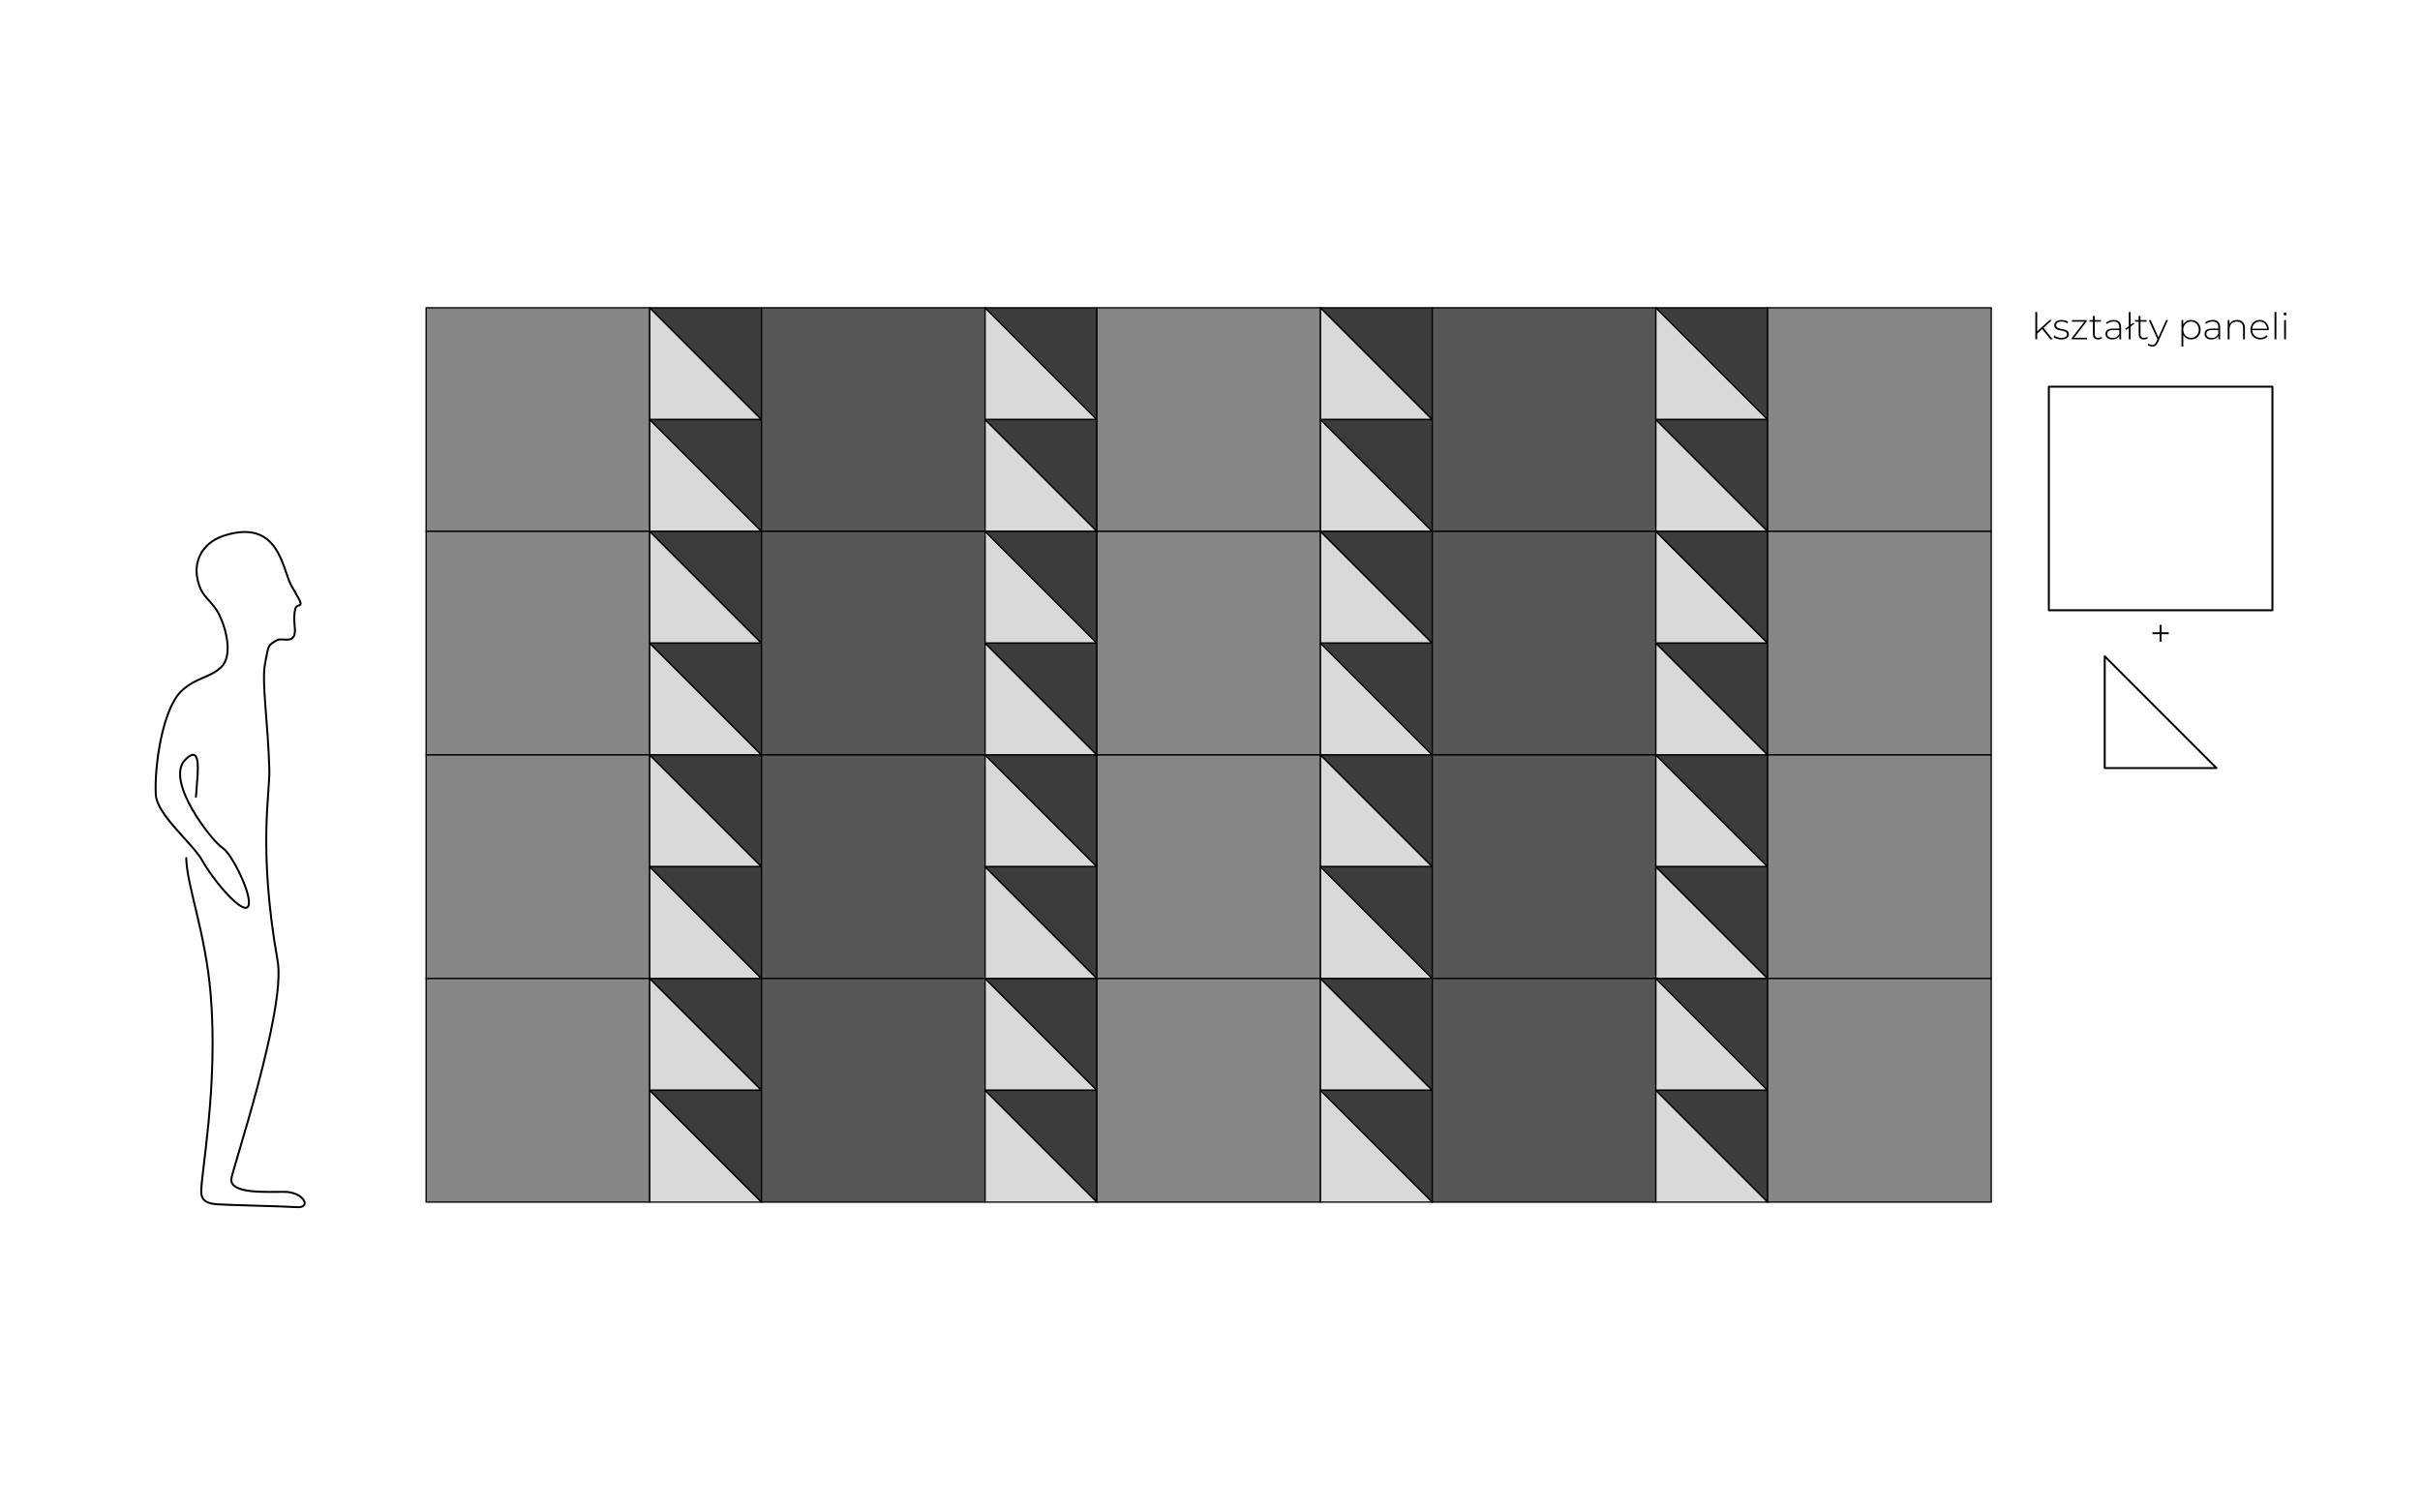 <?xml version="1.0" encoding="utf-8"?>
<!-- Generator: Adobe Illustrator 16.0.3, SVG Export Plug-In . SVG Version: 6.00 Build 0)  -->
<!DOCTYPE svg PUBLIC "-//W3C//DTD SVG 1.1//EN" "http://www.w3.org/Graphics/SVG/1.1/DTD/svg11.dtd">
<svg version="1.1" id="Warstwa_1" xmlns="http://www.w3.org/2000/svg" xmlns:xlink="http://www.w3.org/1999/xlink" x="0px" y="0px"
	 width="920px" height="575px" viewBox="0 0 920 575" enable-background="new 0 0 920 575" xml:space="preserve">
<g id="linie_pomocnicze">
</g>
<g id="kompozycja_1_">
	<rect x="162" y="117" fill="#868686" width="84.999" height="85"/>
	
		<rect x="162" y="117" fill="none" stroke="#000000" stroke-width="0.5" stroke-linecap="round" stroke-linejoin="round" stroke-miterlimit="10" width="84.999" height="85"/>
	<rect x="162" y="202" fill="#868686" width="84.999" height="85"/>
	
		<rect x="162" y="202" fill="none" stroke="#000000" stroke-width="0.5" stroke-linecap="round" stroke-linejoin="round" stroke-miterlimit="10" width="84.999" height="85"/>
	<rect x="162" y="287.001" fill="#868686" width="84.999" height="85"/>
	
		<rect x="162" y="287.001" fill="none" stroke="#000000" stroke-width="0.5" stroke-linecap="round" stroke-linejoin="round" stroke-miterlimit="10" width="84.999" height="85"/>
	<rect x="162" y="372" fill="#868686" width="84.999" height="85"/>
	
		<rect x="162" y="372" fill="none" stroke="#000000" stroke-width="0.5" stroke-linecap="round" stroke-linejoin="round" stroke-miterlimit="10" width="84.999" height="85"/>
	<polygon fill="#D9D9D9" points="289.5,159.5 247,117.001 247,159.5 	"/>
	
		<polyline fill="none" stroke="#000000" stroke-width="0.5" stroke-linecap="round" stroke-linejoin="round" stroke-miterlimit="10" points="
		289.5,159.5 247,117.001 247,159.5 289.5,159.5 	"/>
	<polygon fill="#3C3C3B" points="289.5,159.5 247,117.001 289.5,117.001 	"/>
	
		<polyline fill="none" stroke="#000000" stroke-width="0.5" stroke-linecap="round" stroke-linejoin="round" stroke-miterlimit="10" points="
		289.5,159.5 247,117.001 289.5,117.001 289.5,159.5 	"/>
	<polygon fill="#D9D9D9" points="289.5,202 247,159.501 247,202 	"/>
	
		<polyline fill="none" stroke="#000000" stroke-width="0.5" stroke-linecap="round" stroke-linejoin="round" stroke-miterlimit="10" points="
		289.5,202 247,159.501 247,202 289.5,202 	"/>
	<polygon fill="#3C3C3B" points="289.5,202 247,159.501 289.5,159.501 	"/>
	
		<polyline fill="none" stroke="#000000" stroke-width="0.5" stroke-linecap="round" stroke-linejoin="round" stroke-miterlimit="10" points="
		289.5,202 247,159.501 289.5,159.501 289.5,202 	"/>
	<polygon fill="#D9D9D9" points="289.5,244.5 247,202 247,244.5 	"/>
	
		<polyline fill="none" stroke="#000000" stroke-width="0.5" stroke-linecap="round" stroke-linejoin="round" stroke-miterlimit="10" points="
		289.5,244.5 247,202 247,244.5 289.5,244.5 	"/>
	<polygon fill="#3C3C3B" points="289.5,244.5 247,202 289.5,202 	"/>
	
		<polyline fill="none" stroke="#000000" stroke-width="0.5" stroke-linecap="round" stroke-linejoin="round" stroke-miterlimit="10" points="
		289.5,244.5 247,202 289.5,202 289.5,244.5 	"/>
	<polygon fill="#D9D9D9" points="289.5,287 247,244.501 247,287 	"/>
	
		<polyline fill="none" stroke="#000000" stroke-width="0.5" stroke-linecap="round" stroke-linejoin="round" stroke-miterlimit="10" points="
		289.5,287 247,244.501 247,287 289.5,287 	"/>
	<polygon fill="#3C3C3B" points="289.5,287 247,244.501 289.5,244.501 	"/>
	
		<polyline fill="none" stroke="#000000" stroke-width="0.5" stroke-linecap="round" stroke-linejoin="round" stroke-miterlimit="10" points="
		289.5,287 247,244.501 289.5,244.501 289.5,287 	"/>
	<polygon fill="#D9D9D9" points="289.5,329.5 247,287.001 247,329.5 	"/>
	
		<polyline fill="none" stroke="#000000" stroke-width="0.5" stroke-linecap="round" stroke-linejoin="round" stroke-miterlimit="10" points="
		289.5,329.5 247,287.001 247,329.5 289.5,329.5 	"/>
	<polygon fill="#3C3C3B" points="289.5,329.5 247,287.001 289.5,287.001 	"/>
	
		<polyline fill="none" stroke="#000000" stroke-width="0.5" stroke-linecap="round" stroke-linejoin="round" stroke-miterlimit="10" points="
		289.5,329.5 247,287.001 289.5,287.001 289.5,329.5 	"/>
	<polygon fill="#D9D9D9" points="289.5,372 247,329.5 247,372 	"/>
	
		<polyline fill="none" stroke="#000000" stroke-width="0.5" stroke-linecap="round" stroke-linejoin="round" stroke-miterlimit="10" points="
		289.5,372 247,329.5 247,372 289.5,372 	"/>
	<polygon fill="#3C3C3B" points="289.5,372 247,329.5 289.5,329.5 	"/>
	
		<polyline fill="none" stroke="#000000" stroke-width="0.5" stroke-linecap="round" stroke-linejoin="round" stroke-miterlimit="10" points="
		289.5,372 247,329.5 289.5,329.5 289.5,372 	"/>
	<polygon fill="#D9D9D9" points="289.5,414.5 247,372.001 247,414.5 	"/>
	
		<polyline fill="none" stroke="#000000" stroke-width="0.5" stroke-linecap="round" stroke-linejoin="round" stroke-miterlimit="10" points="
		289.5,414.5 247,372.001 247,414.5 289.5,414.5 	"/>
	<polygon fill="#3C3C3B" points="289.5,414.5 247,372.001 289.5,372.001 	"/>
	
		<polyline fill="none" stroke="#000000" stroke-width="0.5" stroke-linecap="round" stroke-linejoin="round" stroke-miterlimit="10" points="
		289.5,414.5 247,372.001 289.5,372.001 289.5,414.5 	"/>
	<polygon fill="#D9D9D9" points="289.5,457 247,414.501 247,457 	"/>
	
		<polyline fill="none" stroke="#000000" stroke-width="0.5" stroke-linecap="round" stroke-linejoin="round" stroke-miterlimit="10" points="
		289.5,457 247,414.501 247,457 289.5,457 	"/>
	<polygon fill="#3C3C3B" points="289.5,457 247,414.501 289.5,414.501 	"/>
	
		<polyline fill="none" stroke="#000000" stroke-width="0.5" stroke-linecap="round" stroke-linejoin="round" stroke-miterlimit="10" points="
		289.5,457 247,414.501 289.5,414.501 289.5,457 	"/>
	<rect x="289.5" y="117" fill="#575756" width="84.999" height="85"/>
	
		<rect x="289.5" y="117" fill="none" stroke="#000000" stroke-width="0.5" stroke-linecap="round" stroke-linejoin="round" stroke-miterlimit="10" width="84.999" height="85"/>
	<rect x="289.5" y="202" fill="#575756" width="84.999" height="85"/>
	
		<rect x="289.5" y="202" fill="none" stroke="#000000" stroke-width="0.5" stroke-linecap="round" stroke-linejoin="round" stroke-miterlimit="10" width="84.999" height="85"/>
	<rect x="289.5" y="287.001" fill="#575756" width="84.999" height="85"/>
	
		<rect x="289.5" y="287.001" fill="none" stroke="#000000" stroke-width="0.5" stroke-linecap="round" stroke-linejoin="round" stroke-miterlimit="10" width="84.999" height="85"/>
	<rect x="289.5" y="372" fill="#575756" width="84.999" height="85"/>
	
		<rect x="289.5" y="372" fill="none" stroke="#000000" stroke-width="0.5" stroke-linecap="round" stroke-linejoin="round" stroke-miterlimit="10" width="84.999" height="85"/>
	<polygon fill="#D9D9D9" points="417,159.5 374.5,117.001 374.5,159.5 	"/>
	
		<polyline fill="none" stroke="#000000" stroke-width="0.5" stroke-linecap="round" stroke-linejoin="round" stroke-miterlimit="10" points="
		417,159.5 374.5,117.001 374.5,159.5 417,159.5 	"/>
	<polygon fill="#3C3C3B" points="417,159.5 374.5,117.001 417,117.001 	"/>
	
		<polyline fill="none" stroke="#000000" stroke-width="0.5" stroke-linecap="round" stroke-linejoin="round" stroke-miterlimit="10" points="
		417,159.5 374.5,117.001 417,117.001 417,159.5 	"/>
	<polygon fill="#D9D9D9" points="417,202 374.5,159.501 374.5,202 	"/>
	
		<polyline fill="none" stroke="#000000" stroke-width="0.5" stroke-linecap="round" stroke-linejoin="round" stroke-miterlimit="10" points="
		417,202 374.5,159.501 374.5,202 417,202 	"/>
	<polygon fill="#3C3C3B" points="417,202 374.5,159.501 417,159.501 	"/>
	
		<polyline fill="none" stroke="#000000" stroke-width="0.5" stroke-linecap="round" stroke-linejoin="round" stroke-miterlimit="10" points="
		417,202 374.5,159.501 417,159.501 417,202 	"/>
	<polygon fill="#D9D9D9" points="417,244.5 374.5,202 374.5,244.5 	"/>
	
		<polyline fill="none" stroke="#000000" stroke-width="0.5" stroke-linecap="round" stroke-linejoin="round" stroke-miterlimit="10" points="
		417,244.5 374.5,202 374.5,244.5 417,244.5 	"/>
	<polygon fill="#3C3C3B" points="417,244.5 374.5,202 417,202 	"/>
	
		<polyline fill="none" stroke="#000000" stroke-width="0.5" stroke-linecap="round" stroke-linejoin="round" stroke-miterlimit="10" points="
		417,244.5 374.5,202 417,202 417,244.5 	"/>
	<polygon fill="#D9D9D9" points="417,287 374.5,244.501 374.5,287 	"/>
	
		<polyline fill="none" stroke="#000000" stroke-width="0.5" stroke-linecap="round" stroke-linejoin="round" stroke-miterlimit="10" points="
		417,287 374.5,244.501 374.5,287 417,287 	"/>
	<polygon fill="#3C3C3B" points="417,287 374.5,244.501 417,244.501 	"/>
	
		<polyline fill="none" stroke="#000000" stroke-width="0.5" stroke-linecap="round" stroke-linejoin="round" stroke-miterlimit="10" points="
		417,287 374.5,244.501 417,244.501 417,287 	"/>
	<polygon fill="#D9D9D9" points="417,329.5 374.5,287.001 374.5,329.5 	"/>
	
		<polyline fill="none" stroke="#000000" stroke-width="0.5" stroke-linecap="round" stroke-linejoin="round" stroke-miterlimit="10" points="
		417,329.5 374.5,287.001 374.5,329.5 417,329.5 	"/>
	<polygon fill="#3C3C3B" points="417,329.5 374.5,287.001 417,287.001 	"/>
	
		<polyline fill="none" stroke="#000000" stroke-width="0.5" stroke-linecap="round" stroke-linejoin="round" stroke-miterlimit="10" points="
		417,329.5 374.5,287.001 417,287.001 417,329.5 	"/>
	<polygon fill="#D9D9D9" points="417,372 374.5,329.5 374.5,372 	"/>
	
		<polyline fill="none" stroke="#000000" stroke-width="0.5" stroke-linecap="round" stroke-linejoin="round" stroke-miterlimit="10" points="
		417,372 374.5,329.5 374.5,372 417,372 	"/>
	<polygon fill="#3C3C3B" points="417,372 374.5,329.5 417,329.5 	"/>
	
		<polyline fill="none" stroke="#000000" stroke-width="0.5" stroke-linecap="round" stroke-linejoin="round" stroke-miterlimit="10" points="
		417,372 374.5,329.5 417,329.5 417,372 	"/>
	<polygon fill="#D9D9D9" points="417,414.5 374.5,372.001 374.5,414.5 	"/>
	
		<polyline fill="none" stroke="#000000" stroke-width="0.5" stroke-linecap="round" stroke-linejoin="round" stroke-miterlimit="10" points="
		417,414.5 374.5,372.001 374.5,414.5 417,414.5 	"/>
	<polygon fill="#3C3C3B" points="417,414.5 374.5,372.001 417,372.001 	"/>
	
		<polyline fill="none" stroke="#000000" stroke-width="0.5" stroke-linecap="round" stroke-linejoin="round" stroke-miterlimit="10" points="
		417,414.5 374.5,372.001 417,372.001 417,414.5 	"/>
	<polygon fill="#D9D9D9" points="417,457 374.5,414.501 374.5,457 	"/>
	
		<polyline fill="none" stroke="#000000" stroke-width="0.5" stroke-linecap="round" stroke-linejoin="round" stroke-miterlimit="10" points="
		417,457 374.5,414.501 374.5,457 417,457 	"/>
	<polygon fill="#3C3C3B" points="417,457 374.5,414.501 417,414.501 	"/>
	
		<polyline fill="none" stroke="#000000" stroke-width="0.5" stroke-linecap="round" stroke-linejoin="round" stroke-miterlimit="10" points="
		417,457 374.5,414.501 417,414.501 417,457 	"/>
	<rect x="416.999" y="117" fill="#868686" width="85" height="85"/>
	
		<rect x="416.999" y="117" fill="none" stroke="#000000" stroke-width="0.5" stroke-linecap="round" stroke-linejoin="round" stroke-miterlimit="10" width="85" height="85"/>
	<rect x="416.999" y="202" fill="#868686" width="85" height="85"/>
	
		<rect x="416.999" y="202" fill="none" stroke="#000000" stroke-width="0.5" stroke-linecap="round" stroke-linejoin="round" stroke-miterlimit="10" width="85" height="85"/>
	<rect x="416.999" y="287.001" fill="#868686" width="85" height="85"/>
	
		<rect x="416.999" y="287.001" fill="none" stroke="#000000" stroke-width="0.5" stroke-linecap="round" stroke-linejoin="round" stroke-miterlimit="10" width="85" height="85"/>
	<rect x="416.999" y="372" fill="#868686" width="85" height="85"/>
	
		<rect x="416.999" y="372" fill="none" stroke="#000000" stroke-width="0.5" stroke-linecap="round" stroke-linejoin="round" stroke-miterlimit="10" width="85" height="85"/>
	<polygon fill="#D9D9D9" points="544.5,159.5 501.999,117.001 501.999,159.5 	"/>
	
		<polyline fill="none" stroke="#000000" stroke-width="0.5" stroke-linecap="round" stroke-linejoin="round" stroke-miterlimit="10" points="
		544.5,159.5 501.999,117.001 501.999,159.5 544.5,159.5 	"/>
	<polygon fill="#3C3C3B" points="544.5,159.5 501.999,117.001 544.5,117.001 	"/>
	
		<polyline fill="none" stroke="#000000" stroke-width="0.5" stroke-linecap="round" stroke-linejoin="round" stroke-miterlimit="10" points="
		544.5,159.5 501.999,117.001 544.5,117.001 544.5,159.5 	"/>
	<polygon fill="#D9D9D9" points="544.5,202 501.999,159.501 501.999,202 	"/>
	
		<polyline fill="none" stroke="#000000" stroke-width="0.5" stroke-linecap="round" stroke-linejoin="round" stroke-miterlimit="10" points="
		544.5,202 501.999,159.501 501.999,202 544.5,202 	"/>
	<polygon fill="#3C3C3B" points="544.5,202 501.999,159.501 544.5,159.501 	"/>
	
		<polyline fill="none" stroke="#000000" stroke-width="0.5" stroke-linecap="round" stroke-linejoin="round" stroke-miterlimit="10" points="
		544.5,202 501.999,159.501 544.5,159.501 544.5,202 	"/>
	<polygon fill="#D9D9D9" points="544.5,244.5 501.999,202 501.999,244.5 	"/>
	
		<polyline fill="none" stroke="#000000" stroke-width="0.5" stroke-linecap="round" stroke-linejoin="round" stroke-miterlimit="10" points="
		544.5,244.5 501.999,202 501.999,244.5 544.5,244.5 	"/>
	<polygon fill="#3C3C3B" points="544.5,244.5 501.999,202 544.5,202 	"/>
	
		<polyline fill="none" stroke="#000000" stroke-width="0.5" stroke-linecap="round" stroke-linejoin="round" stroke-miterlimit="10" points="
		544.5,244.5 501.999,202 544.5,202 544.5,244.5 	"/>
	<polygon fill="#D9D9D9" points="544.5,287 501.999,244.501 501.999,287 	"/>
	
		<polyline fill="none" stroke="#000000" stroke-width="0.5" stroke-linecap="round" stroke-linejoin="round" stroke-miterlimit="10" points="
		544.5,287 501.999,244.501 501.999,287 544.5,287 	"/>
	<polygon fill="#3C3C3B" points="544.5,287 501.999,244.501 544.5,244.501 	"/>
	
		<polyline fill="none" stroke="#000000" stroke-width="0.5" stroke-linecap="round" stroke-linejoin="round" stroke-miterlimit="10" points="
		544.5,287 501.999,244.501 544.5,244.501 544.5,287 	"/>
	<polygon fill="#D9D9D9" points="544.5,329.5 501.999,287.001 501.999,329.5 	"/>
	
		<polyline fill="none" stroke="#000000" stroke-width="0.5" stroke-linecap="round" stroke-linejoin="round" stroke-miterlimit="10" points="
		544.5,329.5 501.999,287.001 501.999,329.5 544.5,329.5 	"/>
	<polygon fill="#3C3C3B" points="544.5,329.5 501.999,287.001 544.5,287.001 	"/>
	
		<polyline fill="none" stroke="#000000" stroke-width="0.5" stroke-linecap="round" stroke-linejoin="round" stroke-miterlimit="10" points="
		544.5,329.5 501.999,287.001 544.5,287.001 544.5,329.5 	"/>
	<polygon fill="#D9D9D9" points="544.5,372 501.999,329.5 501.999,372 	"/>
	
		<polyline fill="none" stroke="#000000" stroke-width="0.5" stroke-linecap="round" stroke-linejoin="round" stroke-miterlimit="10" points="
		544.5,372 501.999,329.5 501.999,372 544.5,372 	"/>
	<polygon fill="#3C3C3B" points="544.5,372 501.999,329.5 544.5,329.5 	"/>
	
		<polyline fill="none" stroke="#000000" stroke-width="0.5" stroke-linecap="round" stroke-linejoin="round" stroke-miterlimit="10" points="
		544.5,372 501.999,329.5 544.5,329.5 544.5,372 	"/>
	<polygon fill="#D9D9D9" points="544.5,414.5 501.999,372.001 501.999,414.5 	"/>
	
		<polyline fill="none" stroke="#000000" stroke-width="0.5" stroke-linecap="round" stroke-linejoin="round" stroke-miterlimit="10" points="
		544.5,414.5 501.999,372.001 501.999,414.5 544.5,414.5 	"/>
	<polygon fill="#3C3C3B" points="544.5,414.5 501.999,372.001 544.5,372.001 	"/>
	
		<polyline fill="none" stroke="#000000" stroke-width="0.5" stroke-linecap="round" stroke-linejoin="round" stroke-miterlimit="10" points="
		544.5,414.5 501.999,372.001 544.5,372.001 544.5,414.5 	"/>
	<polygon fill="#D9D9D9" points="544.5,457 501.999,414.501 501.999,457 	"/>
	
		<polyline fill="none" stroke="#000000" stroke-width="0.5" stroke-linecap="round" stroke-linejoin="round" stroke-miterlimit="10" points="
		544.5,457 501.999,414.501 501.999,457 544.5,457 	"/>
	<polygon fill="#3C3C3B" points="544.5,457 501.999,414.501 544.5,414.501 	"/>
	
		<polyline fill="none" stroke="#000000" stroke-width="0.5" stroke-linecap="round" stroke-linejoin="round" stroke-miterlimit="10" points="
		544.5,457 501.999,414.501 544.5,414.501 544.5,457 	"/>
	<rect x="544.5" y="117" fill="#575756" width="84.999" height="85"/>
	
		<rect x="544.5" y="117" fill="none" stroke="#000000" stroke-width="0.5" stroke-linecap="round" stroke-linejoin="round" stroke-miterlimit="10" width="84.999" height="85"/>
	<rect x="544.5" y="202" fill="#575756" width="84.999" height="85"/>
	
		<rect x="544.5" y="202" fill="none" stroke="#000000" stroke-width="0.5" stroke-linecap="round" stroke-linejoin="round" stroke-miterlimit="10" width="84.999" height="85"/>
	<rect x="544.5" y="287.001" fill="#575756" width="84.999" height="85"/>
	
		<rect x="544.5" y="287.001" fill="none" stroke="#000000" stroke-width="0.5" stroke-linecap="round" stroke-linejoin="round" stroke-miterlimit="10" width="84.999" height="85"/>
	<rect x="544.5" y="372" fill="#575756" width="84.999" height="85"/>
	
		<rect x="544.5" y="372" fill="none" stroke="#000000" stroke-width="0.5" stroke-linecap="round" stroke-linejoin="round" stroke-miterlimit="10" width="84.999" height="85"/>
	<polygon fill="#D9D9D9" points="672.001,159.5 629.499,117.001 629.499,159.5 	"/>
	
		<polyline fill="none" stroke="#000000" stroke-width="0.5" stroke-linecap="round" stroke-linejoin="round" stroke-miterlimit="10" points="
		672.001,159.5 629.499,117.001 629.499,159.5 672.001,159.5 	"/>
	<polygon fill="#3C3C3B" points="672.001,159.5 629.499,117.001 672.001,117.001 	"/>
	
		<polyline fill="none" stroke="#000000" stroke-width="0.5" stroke-linecap="round" stroke-linejoin="round" stroke-miterlimit="10" points="
		672.001,159.5 629.499,117.001 672.001,117.001 672.001,159.5 	"/>
	<polygon fill="#D9D9D9" points="672.001,202 629.499,159.501 629.499,202 	"/>
	
		<polyline fill="none" stroke="#000000" stroke-width="0.5" stroke-linecap="round" stroke-linejoin="round" stroke-miterlimit="10" points="
		672.001,202 629.499,159.501 629.499,202 672.001,202 	"/>
	<polygon fill="#3C3C3B" points="672.001,202 629.499,159.501 672.001,159.501 	"/>
	
		<polyline fill="none" stroke="#000000" stroke-width="0.5" stroke-linecap="round" stroke-linejoin="round" stroke-miterlimit="10" points="
		672.001,202 629.499,159.501 672.001,159.501 672.001,202 	"/>
	<polygon fill="#D9D9D9" points="672.001,244.5 629.499,202 629.499,244.5 	"/>
	
		<polyline fill="none" stroke="#000000" stroke-width="0.5" stroke-linecap="round" stroke-linejoin="round" stroke-miterlimit="10" points="
		672.001,244.5 629.499,202 629.499,244.5 672.001,244.5 	"/>
	<polygon fill="#3C3C3B" points="672.001,244.5 629.499,202 672.001,202 	"/>
	
		<polyline fill="none" stroke="#000000" stroke-width="0.5" stroke-linecap="round" stroke-linejoin="round" stroke-miterlimit="10" points="
		672.001,244.5 629.499,202 672.001,202 672.001,244.5 	"/>
	<polygon fill="#D9D9D9" points="672.001,287 629.499,244.501 629.499,287 	"/>
	
		<polyline fill="none" stroke="#000000" stroke-width="0.5" stroke-linecap="round" stroke-linejoin="round" stroke-miterlimit="10" points="
		672.001,287 629.499,244.501 629.499,287 672.001,287 	"/>
	<polygon fill="#3C3C3B" points="672.001,287 629.499,244.501 672.001,244.501 	"/>
	
		<polyline fill="none" stroke="#000000" stroke-width="0.5" stroke-linecap="round" stroke-linejoin="round" stroke-miterlimit="10" points="
		672.001,287 629.499,244.501 672.001,244.501 672.001,287 	"/>
	<polygon fill="#D9D9D9" points="672.001,329.5 629.499,287.001 629.499,329.5 	"/>
	
		<polyline fill="none" stroke="#000000" stroke-width="0.5" stroke-linecap="round" stroke-linejoin="round" stroke-miterlimit="10" points="
		672.001,329.5 629.499,287.001 629.499,329.5 672.001,329.5 	"/>
	<polygon fill="#3C3C3B" points="672.001,329.5 629.499,287.001 672.001,287.001 	"/>
	
		<polyline fill="none" stroke="#000000" stroke-width="0.5" stroke-linecap="round" stroke-linejoin="round" stroke-miterlimit="10" points="
		672.001,329.5 629.499,287.001 672.001,287.001 672.001,329.5 	"/>
	<polygon fill="#D9D9D9" points="672.001,372 629.499,329.5 629.499,372 	"/>
	
		<polyline fill="none" stroke="#000000" stroke-width="0.5" stroke-linecap="round" stroke-linejoin="round" stroke-miterlimit="10" points="
		672.001,372 629.499,329.5 629.499,372 672.001,372 	"/>
	<polygon fill="#3C3C3B" points="672.001,372 629.499,329.5 672.001,329.5 	"/>
	
		<polyline fill="none" stroke="#000000" stroke-width="0.5" stroke-linecap="round" stroke-linejoin="round" stroke-miterlimit="10" points="
		672.001,372 629.499,329.5 672.001,329.5 672.001,372 	"/>
	<polygon fill="#D9D9D9" points="672.001,414.5 629.499,372.001 629.499,414.5 	"/>
	
		<polyline fill="none" stroke="#000000" stroke-width="0.5" stroke-linecap="round" stroke-linejoin="round" stroke-miterlimit="10" points="
		672.001,414.5 629.499,372.001 629.499,414.5 672.001,414.5 	"/>
	<polygon fill="#3C3C3B" points="672.001,414.5 629.499,372.001 672.001,372.001 	"/>
	
		<polyline fill="none" stroke="#000000" stroke-width="0.5" stroke-linecap="round" stroke-linejoin="round" stroke-miterlimit="10" points="
		672.001,414.5 629.499,372.001 672.001,372.001 672.001,414.5 	"/>
	<polygon fill="#D9D9D9" points="672.001,457 629.499,414.501 629.499,457 	"/>
	
		<polyline fill="none" stroke="#000000" stroke-width="0.5" stroke-linecap="round" stroke-linejoin="round" stroke-miterlimit="10" points="
		672.001,457 629.499,414.501 629.499,457 672.001,457 	"/>
	<polygon fill="#3C3C3B" points="672.001,457 629.499,414.501 672.001,414.501 	"/>
	
		<polyline fill="none" stroke="#000000" stroke-width="0.5" stroke-linecap="round" stroke-linejoin="round" stroke-miterlimit="10" points="
		672.001,457 629.499,414.501 672.001,414.501 672.001,457 	"/>
	<rect x="672.001" y="117" fill="#868686" width="84.999" height="85"/>
	
		<rect x="672.001" y="117" fill="none" stroke="#000000" stroke-width="0.5" stroke-linecap="round" stroke-linejoin="round" stroke-miterlimit="10" width="84.999" height="85"/>
	<rect x="672.001" y="202" fill="#868686" width="84.999" height="85"/>
	
		<rect x="672.001" y="202" fill="none" stroke="#000000" stroke-width="0.5" stroke-linecap="round" stroke-linejoin="round" stroke-miterlimit="10" width="84.999" height="85"/>
	<rect x="672.001" y="287.001" fill="#868686" width="84.999" height="85"/>
	
		<rect x="672.001" y="287.001" fill="none" stroke="#000000" stroke-width="0.5" stroke-linecap="round" stroke-linejoin="round" stroke-miterlimit="10" width="84.999" height="85"/>
	<rect x="672.001" y="372" fill="#868686" width="84.999" height="85"/>
	
		<rect x="672.001" y="372" fill="none" stroke="#000000" stroke-width="0.5" stroke-linecap="round" stroke-linejoin="round" stroke-miterlimit="10" width="84.999" height="85"/>
</g>
<path id="czlowiek" fill="none" stroke="#000000" stroke-width="0.75" stroke-linecap="round" stroke-linejoin="round" stroke-miterlimit="10" d="
	M70.806,326.216c0.245,10.744,7.23,27.846,9.258,51.514c2.99,34.889-3.766,69.133-3.559,75.411c0.066,2.081,0.646,4.328,6.108,4.692
	c5.462,0.364,24.498,0.728,30.273,1.092c5.773,0.364,2.498-5.826-4.785-5.826s-20.284,0.763-20.201-4.692
	c0.042-2.726,20.929-64.486,17.652-83.056c-7.512-42.568-2.904-63.71-3.155-72.824c-0.487-17.598-3.003-33.497-1.625-40.295
	c1.382-6.797,0.765-6.757,4.472-8.839c2.278-1.281,7.715,2.337,6.779-5.378c-0.095-0.784-0.609-7.358,1.169-7.714
	c2.337-0.468,0.701-1.871-2.573-7.948c-3.271-6.079-4.602-25.449-25.482-18.704c-8.745,2.825-12.858,10.988-8.884,20.204
	c1.449,3.358,5.076,5.696,7.067,9.764c2.891,5.913,5.158,15.784,0.789,19.992c-4.37,4.207-9.363,3.756-15.042,9.01
	c-7.284,6.74-10.442,28.855-9.832,39.52c0.435,7.61,13.959,18.484,17.551,24.839c4.732,8.375,15.78,21.149,17.601,17.508
	c1.819-3.641-6.242-20.052-9.883-22.236c-3.642-2.185-21.972-25.338-14.106-33.375c3.75-3.833,5.214-1.981,4.729,5.626
	c-0.487,7.605-0.653,8.397-0.653,8.397"/>
<g id="ksztalty">
	<g>
		<path d="M776.37,125.092l-1.905,1.737V129h-0.7v-10.394h0.7v7.354l4.679-4.272h0.896l-3.151,2.956l3.459,4.356h-0.868
			L776.37,125.092z"/>
		<path d="M780.693,128.118l0.322-0.561c0.561,0.477,1.555,0.883,2.634,0.883c1.541,0,2.157-0.546,2.157-1.373
			c0-2.129-4.847-0.56-4.847-3.432c0-1.107,0.925-2.003,2.773-2.003c0.925,0,1.933,0.28,2.507,0.714l-0.322,0.561
			c-0.615-0.448-1.414-0.658-2.199-0.658c-1.428,0-2.059,0.588-2.059,1.373c0,2.199,4.847,0.645,4.847,3.432
			c0,1.191-1.022,2.003-2.886,2.003C782.416,129.057,781.268,128.65,780.693,128.118z"/>
		<path d="M793.41,128.398V129h-5.814v-0.476l4.819-6.233h-4.749v-0.603h5.659v0.477l-4.833,6.233H793.41z"/>
		<path d="M799.148,128.538c-0.364,0.351-0.953,0.519-1.499,0.519c-1.288,0-1.989-0.756-1.989-1.989v-4.776h-1.344v-0.603h1.344
			v-1.597h0.701v1.597h2.324v0.603h-2.324v4.707c0,0.938,0.462,1.457,1.358,1.457c0.435,0,0.841-0.14,1.134-0.406L799.148,128.538z"
			/>
		<path d="M806.373,124.364V129h-0.672v-1.303c-0.463,0.84-1.359,1.359-2.634,1.359c-1.64,0-2.634-0.841-2.634-2.087
			c0-1.106,0.701-2.045,2.732-2.045h2.507v-0.588c0-1.359-0.743-2.087-2.171-2.087c-1.009,0-1.92,0.378-2.521,0.924l-0.351-0.504
			c0.729-0.644,1.793-1.037,2.928-1.037C805.365,121.632,806.373,122.557,806.373,124.364z M805.673,126.843v-1.373h-2.493
			c-1.514,0-2.045,0.63-2.045,1.471c0,0.953,0.742,1.541,2.031,1.541C804.398,128.482,805.252,127.894,805.673,126.843z"/>
		<path d="M809.996,124.14V129h-0.699v-4.328l-1.037,0.77l-0.322-0.434l1.359-1.022v-5.379h0.699v4.86l1.037-0.784l0.336,0.434
			L809.996,124.14z"/>
		<path d="M816.522,128.538c-0.364,0.351-0.952,0.519-1.499,0.519c-1.289,0-1.988-0.756-1.988-1.989v-4.776h-1.346v-0.603h1.346
			v-1.597h0.699v1.597h2.326v0.603h-2.326v4.707c0,0.938,0.463,1.457,1.359,1.457c0.434,0,0.84-0.14,1.135-0.406L816.522,128.538z"
			/>
		<path d="M824.195,121.688l-3.754,8.307c-0.588,1.345-1.316,1.779-2.283,1.779c-0.658,0-1.275-0.224-1.695-0.658l0.351-0.532
			c0.378,0.392,0.812,0.574,1.358,0.574c0.672,0,1.162-0.308,1.611-1.303l0.393-0.882l-3.293-7.284h0.742l2.928,6.542l2.928-6.542
			H824.195z"/>
		<path d="M836.6,125.345c0,2.199-1.555,3.712-3.613,3.712c-1.289,0-2.382-0.63-2.971-1.723v4.384h-0.699v-10.029h0.672v1.723
			c0.574-1.121,1.681-1.779,2.998-1.779C835.045,121.632,836.6,123.159,836.6,125.345z M835.899,125.345
			c0-1.835-1.274-3.082-2.956-3.082c-1.681,0-2.941,1.247-2.941,3.082s1.261,3.082,2.941,3.082
			C834.625,128.426,835.899,127.18,835.899,125.345z"/>
		<path d="M844.019,124.364V129h-0.673v-1.303c-0.462,0.84-1.358,1.359-2.633,1.359c-1.639,0-2.633-0.841-2.633-2.087
			c0-1.106,0.699-2.045,2.73-2.045h2.508v-0.588c0-1.359-0.742-2.087-2.172-2.087c-1.008,0-1.918,0.378-2.521,0.924l-0.35-0.504
			c0.729-0.644,1.793-1.037,2.928-1.037C843.01,121.632,844.019,122.557,844.019,124.364z M843.318,126.843v-1.373h-2.494
			c-1.512,0-2.045,0.63-2.045,1.471c0,0.953,0.742,1.541,2.031,1.541C842.043,128.482,842.898,127.894,843.318,126.843z"/>
		<path d="M853.441,124.728V129h-0.7v-4.216c0-1.653-0.883-2.521-2.368-2.521c-1.723,0-2.773,1.107-2.773,2.844V129H846.9v-7.312
			h0.672v1.583c0.49-1.022,1.513-1.639,2.899-1.639C852.25,121.632,853.441,122.683,853.441,124.728z"/>
		<path d="M862.513,125.513h-6.29c0.07,1.737,1.346,2.914,3.096,2.914c0.926,0,1.779-0.336,2.34-1.022l0.406,0.462
			c-0.645,0.785-1.652,1.191-2.76,1.191c-2.213,0-3.768-1.541-3.768-3.712c0-2.171,1.498-3.712,3.502-3.712
			c2.003,0,3.488,1.513,3.488,3.684C862.527,125.373,862.513,125.442,862.513,125.513z M856.237,124.966h5.603
			c-0.098-1.583-1.246-2.717-2.801-2.717S856.35,123.37,856.237,124.966z"/>
		<path d="M864.693,118.607h0.7V129h-0.7V118.607z"/>
		<path d="M868.123,119.349c0-0.308,0.252-0.574,0.574-0.574s0.574,0.252,0.574,0.561c0,0.322-0.252,0.574-0.574,0.574
			S868.123,119.657,868.123,119.349z M868.348,121.688h0.699V129h-0.699V121.688z"/>
	</g>
	
		<polyline id="trojkat-300x300" fill="none" stroke="#000000" stroke-width="0.75" stroke-linecap="round" stroke-linejoin="round" stroke-miterlimit="10" points="
		800.147,249.5 842.647,292 800.147,292 800.147,249.5 	"/>
	<g id="plus_1_">
		<path d="M821.782,237.56v2.818h2.709v0.72h-2.709v2.842h-0.768v-2.842h-2.711v-0.72h2.711v-2.818H821.782z"/>
	</g>
	
		<rect id="kwadrat-600x600" x="778.897" y="147" fill="none" stroke="#000000" stroke-width="0.75" stroke-linecap="round" stroke-linejoin="round" stroke-miterlimit="10" width="85" height="85"/>
</g>
<g>
</g>
<g>
</g>
<g>
</g>
<g>
</g>
<g>
</g>
<g>
</g>
</svg>
